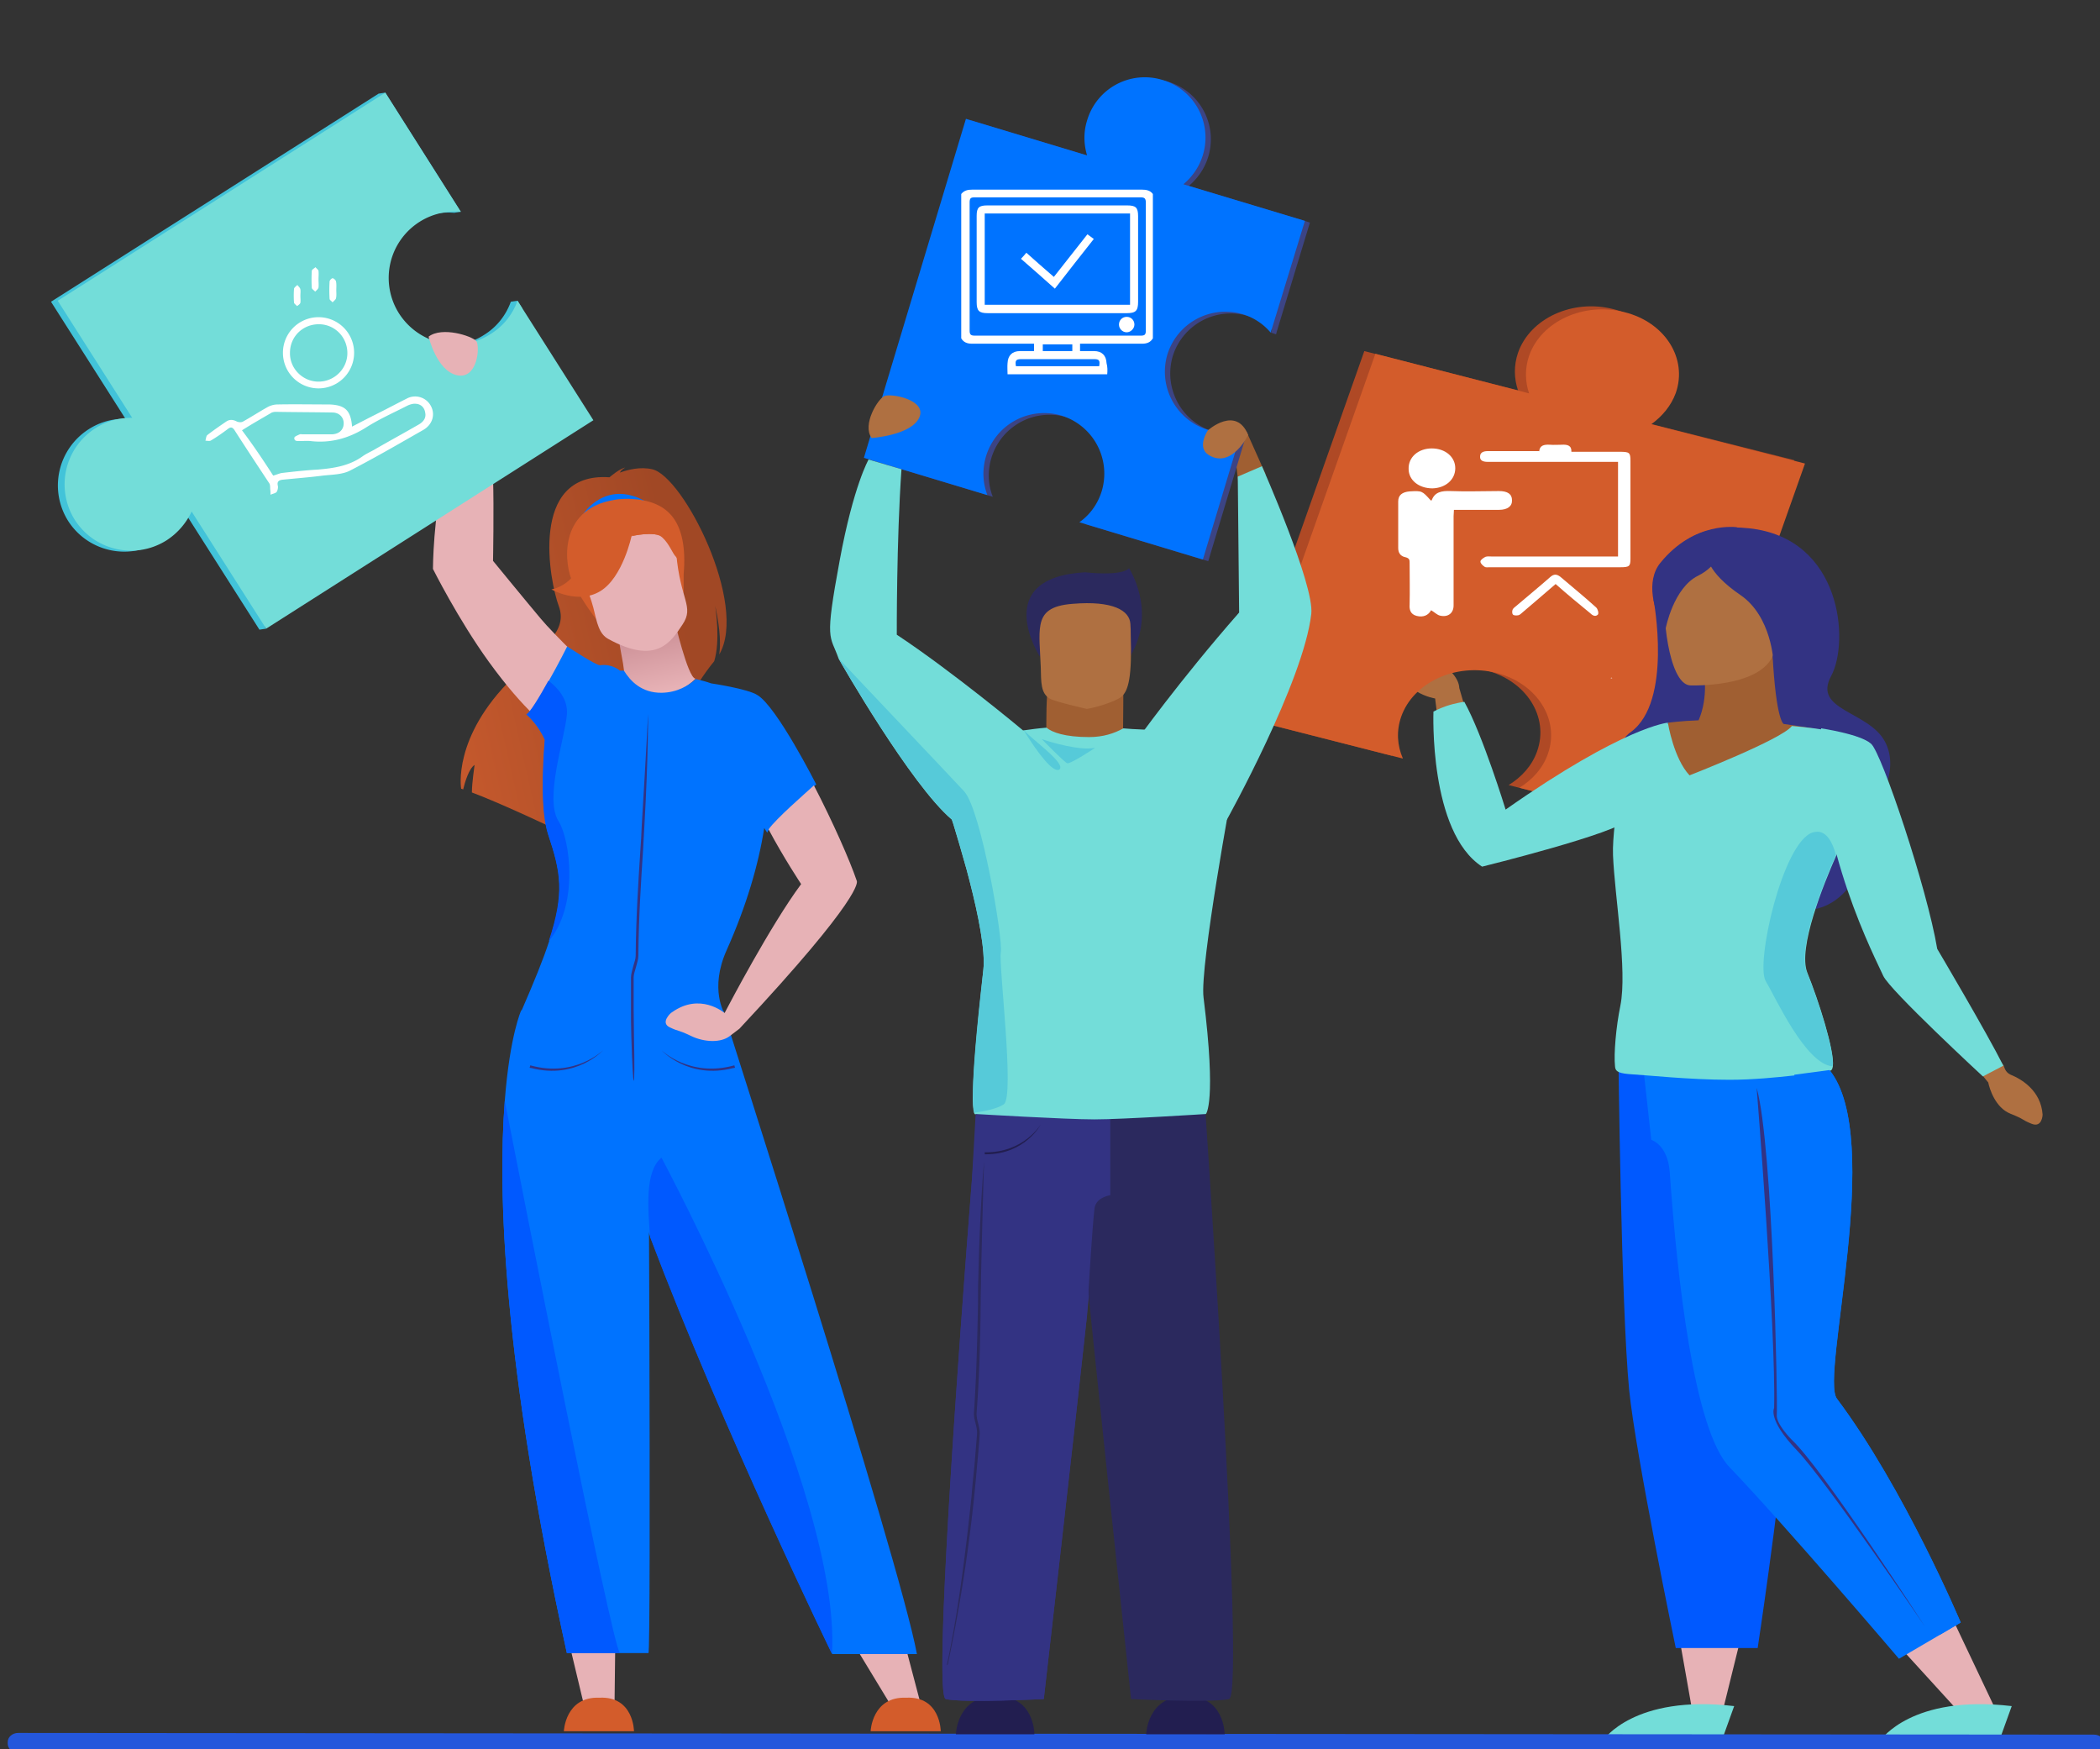 <svg xmlns="http://www.w3.org/2000/svg" xmlns:xlink="http://www.w3.org/1999/xlink" id="Capa_1" x="0" y="0" version="1.1" viewBox="0 0 625.7 521.2" xml:space="preserve"><rect x="0" y="0" width="625.7" height="521.2" fill="#333333" stroke="none"/><style>.st0{fill:#e7b2b6}.st1{fill:#73ddd9}.st2{fill:#af7041}.st3{fill:#0059ff}.st5{fill:#d35c2b}.st6{fill:#333383}.st7{fill:#0073ff}.st8{fill:#a05f32}.st9{fill:#56cad9}.st10{fill:#fff}.st12{fill:#221e50}.st13{fill:#2b295e}</style><g id="Capa_6"><path d="M519.5 484.6l-6.2 25.1-9.3-1.2-4.1-23.2z" class="st0"/><path d="M516.7 508.3l-3.6 10h-35.3c0 .1 9-13.5 38.9-10" class="st1"/><path d="M578.6 475.6l15.5 32.7-10.9 1.2-22.7-24.9z" class="st0"/><path d="M599.4 508.3l-3.6 10h-35.4c.1.1 9.1-13.5 39-10" class="st1"/><path d="M428.4 214.6l-.8-6.5s-11.1-1.7-11.6-12.2c0 0 .2-4.3 3.6-2.9s1.9 1.3 6.7 3.2 8.4 5.6 8.5 8.8l2.2 7.6-8.6 2z" class="st2"/><path d="M482.2 313.8s.8 75.1 3.2 100.2c1.9 19.2 13.9 77 13.9 77h24.4s22.1-143.8 11-170.8l-52.5-6.4z" class="st3"/><path fill="#af4925" d="M488.7 125.5c3.3-2.4 5.9-5.5 7.3-9.3 3.6-10.3-3.2-21.1-15.3-24.1-12.1-3.1-24.8 2.7-28.4 13-1.3 3.8-1.2 7.7 0 11.2l-45.8-11.7-38.4 108.7 46.7 11.9c-1.7-3.9-2-8.2-.5-12.5 3.6-10.3 16.3-16.1 28.4-13 12.1 3.1 18.9 13.9 15.3 24.1-1.5 4.3-4.6 7.7-8.5 10.1l46.7 11.9 38.4-108.7-45.9-11.6z"/><path d="M492 126.4c3.3-2.4 5.9-5.5 7.3-9.3 3.6-10.3-3.2-21.1-15.3-24.1-12.1-3.1-24.8 2.7-28.4 13-1.3 3.8-1.2 7.7 0 11.2l-45.8-11.8-38.4 108.7L418 226c-1.7-3.9-2-8.2-.5-12.5 3.6-10.2 16.3-16.1 28.4-13 12.1 3.1 18.9 13.9 15.3 24.1-1.5 4.3-4.6 7.7-8.5 10.1l46.7 11.9 38.4-108.5-45.8-11.7z" class="st5"/><path d="M492.7 178.8s.9-24.4 28.5-21.4 29.9 33.8 24.4 44c-5.6 10.3 11.1 10.4 16 19.5s-3 19.3-3 21.9c0 2.6-3.4 28.8-21.7 28.4s-49.1-1.2-47.7-28.6c.8-14.1-10.6-19.3-3.3-24.5 12.5-9.1 6.8-39.3 6.8-39.3" class="st6"/><path d="M547.3 416.7c-5-6.7 14.3-77.4-2.2-97.9h-55.4l2.3 20.8s4.9 1.4 5.5 9.6c2.2 31.3 7.2 76.9 17.8 87.9 16.5 17.2 50.5 57.1 50.5 57.1l12.3-7.2 6.1-3.6s-16.8-39.9-36.9-66.7" class="st7"/><path d="M548.5 218.6c-6.1-1.3-11.8-2.2-17-2.9 0 0-2.3-.4-3.4-21.2l-20.5 5.3s1.6 7.7-1.5 14.8c-5.5.2-8.6.7-9 .7 0 0-17.6 32.3-14.8 47 2.8 14.8 2 56 2 56l61.1-.1s-2.1-10.8-7.8-23c-5.7-12.1 10.9-76.6 10.9-76.6" class="st8"/><path d="M497 215.3s-12.9 1-48.4 25.9c0 0-6.8-22.2-12.3-32.1 0 0-2.6.3-5.5 1.3-2 .7-3.7 1.6-3.7 1.6s-1.4 35.9 14.5 46.2c0 0 40.6-10 43.6-14.1s11.8-28.8 11.8-28.8" class="st1"/><path d="M593.8 313.1l3.2 4.4c.4 1.2.8 2.1 2.1 2.7 3.2 1.3 9 4.7 9.5 11.9 0 0-.1 4-3.3 2.7s-1.8-1.2-6.3-3-6.2-7.4-6.6-9.3l-3.2-3.9 4.6-5.5z" class="st2"/><path d="M549.4 249.9c-.1.1-.1.2-.1.2s-.9 1.8-2.1 4.6c-3.9 8.8-11.6 27.8-8.7 35.1 3.3 8.1 8.2 23.4 7.6 27.9-.1.8-.4 1.3-.9 1.3-.7 0-4.8.7-10.5 1.4-5.5.6-12.4 1.3-19.4 1.3-12 0-24.8-1.4-30-1.7-3.6-.3-4-1.1-4.1-2.3-.4-3.7.3-11.8 1.6-18.1 2.1-10.6-1.7-32.5-2.2-44.8-.4-10.2 4.8-35.3 4.8-35.3s2.2-1.5 11.6-3.9c0 0 1.7 10.4 6.4 15.4 0 0 27.5-10.7 30.5-14.7 0 0 19.3 1.4 23.6 5.5 4.1 3.7-7 25.7-8.1 28.1" class="st1"/><path d="M542.6 217s11.7 1.7 14.9 4.6c3.2 2.8 16.7 43.1 19.7 61.1 0 0 14.8 25 19.7 34.8l-6.1 3.2s-27.9-25.8-29.7-30c-1.8-4.2-20.3-39-18.5-73.7" class="st1"/><path d="M541.5 247.8c-.4 0-.9.1-1.4.2-9 2.9-17.1 39.2-14 44.3 2.8 4.6 11.8 24.7 19.9 25.4 0-.3.1-.6.1-.9 0-5.3-4.6-19.4-7.7-27-.5-1.1-.7-2.5-.7-4.1 0-8.8 6-23.5 9.3-31-1-3.9-2.8-6.9-5.5-6.9" class="st9"/><path d="M584.2 483.4l-6.1 3.6c-11.1-14.5-40.9-53.8-45-63.3-5.1-11.7 5.1-49.5 6.9-63.2 1.9-13.7-5.4-40.3-5.4-40.3l10.5-1.4c16.5 20.4-2.9 91.2 2.2 97.9 20.1 26.8 36.9 66.7 36.9 66.7" class="st7"/><path d="M523.4 324.1s5.8 72.5 5.2 95.4c0 0-2 3.4 6.7 12.5 8.8 9.1 38.3 52.7 38.3 52.7s-30.7-47.4-39.8-55.8c0 0-4.7-4.7-4.4-7.4.3-2.8-1.1-80-6-97.4" class="st6"/><path d="M503.5 204.2s25.1 1 25.5-12.3c.5-13.3 4-22.1-11.9-23.3-16-1.2-19.3 3.8-20.7 8.2-1.4 4.5.6 26.8 7.1 27.4" class="st2"/><path d="M529.5 167.9c-5.4-3.8-11.9-10.8-11.9-10.8s-12.7-2-22.9 10.6c-4.4 5.4-2.1 14.6 1.6 19.5 0 0 2.3-12.1 9.7-15.7 1.4-.7 2.7-1.6 3.8-2.7 1.1 1.9 3.5 4.9 8.8 8.5 9.3 6.4 9.8 19.9 9.8 19.9s9.6-23.3 1.1-29.3" class="st6"/><path d="M426.4 181.8c-.8 1.5-2.3 2.2-4.3 1.7-1.9-.5-2.2-1.9-2.1-3.4.1-4.1 0-8.2 0-12.4 0-.8 0-1.4-1.3-1.7-1.5-.3-2.1-1.4-2.1-2.7 0-4.6 0-9.2 0-13.9 0-1.9 1.2-2.8 3.4-3 3.7-.2 3.7-.2 6.3 2.7.1 0 .3 0 .3-.1.9-2.4 2.9-2.8 5.6-2.7 4.8.2 9.6 0 14.4 0 2.6 0 3.9.9 3.9 2.7.1 1.8-1.3 2.9-3.9 2.9-4.4 0-8.8 0-13.4 0 0 .7-.1 1.3-.1 1.9 0 8.9 0 17.7 0 26.6 0 2.3-1.7 3.6-4.1 3-.8-.2-1.6-1-2.6-1.6" class="st10"/><path d="M458.6 134.6c.1-1.9 1.4-2.2 3.2-2.1 1.2.1 2.4 0 3.5 0 1.7-.1 3 .2 2.9 2.1 4.9 0 9.6 0 14.3 0 3 0 3.3.2 3.3 2.7 0 9.7 0 19.4 0 29.1 0 2.3-.3 2.6-3 2.6-13 0-26 0-38.9 0-.5 0-1.2.1-1.5-.1-.6-.4-1.3-1-1.3-1.6 0-.5.9-1.1 1.5-1.4.5-.2 1.3-.1 1.9-.1 11.7 0 23.5 0 35.2 0h2.4v-28.2h-2.3c-11.7 0-23.3 0-35 0-.5 0-1.1 0-1.6 0-1.3 0-2.3-.4-2.2-1.6 0-1.2 1-1.6 2.3-1.6 1.6 0 3.1 0 4.7 0h10.6v.2zM426.8 145.5c-4 0-7.1-2.4-7.1-5.8-.1-3.5 2.9-6.1 6.9-6.1s7 2.5 7 5.9c0 3.4-2.9 5.9-6.8 6M463.5 174c-3.5 3-6.6 5.7-9.8 8.4-.4.3-.8.8-1.3.9-.5.1-1.4.1-1.6-.2-.3-.3-.3-1-.1-1.5.2-.4.7-.8 1.1-1.1 3.3-2.8 6.7-5.6 10-8.5 1.2-1.1 2.1-1 3.3 0 3.5 3 7.1 5.9 10.5 9 .5.5.8 1.7.5 2.1-.8.8-1.7.2-2.4-.5-3.3-2.7-6.7-5.5-10.2-8.6M480.4 202c-.1 0-.2.1-.3.1 0 0-.1 0-.2-.1.1 0 .1-.1.2-.1s.2.1.3.1" class="st10"/><path fill="#2457dc" d="M623.9 522.7l-618.5-.5c-1.7 0-3.1-1.2-3.1-2.7v-.5c0-1.5 1.4-2.7 3.1-2.7l618.5.5c1.7 0 3.1 1.2 3.1 2.7v.5c-.1 1.5-1.5 2.7-3.1 2.7"/></g><g id="Capa_7"><path d="M296.7 505.5c-11.5-.5-11.9 11.2-11.9 11.2h23.4c0-.1 0-11.7-11.5-11.2M353.4 505.5c-11.5-.5-11.9 11.2-11.9 11.2h23.4c0-.1-.1-11.7-11.5-11.2" class="st12"/><path d="M330.8 324.8s-.3 2.8-.8 7.2c-.7 6.4-1.7 16.2-2.7 25.7-1.1 10.3-2.1 20.1-2.5 24.8-.1 1.5-.5 4.7-.9 9v.2c-3.2 29.8-12.9 114.5-12.9 114.5s-24.1 1.2-29.2 0c-3.7-.8 3.6-101.3 7.8-154.9 1.5-19.6 2.6-32.9 2.6-32.9l38.6 6.4z" class="st6"/><path d="M358.5 321.5s12.8 183.6 7.7 184.7c-5.1 1.2-29.2 0-29.2 0S324.3 387 323.3 375s-6.1-50.3-6.1-50.3l41.3-3.2z" class="st13"/><path d="M330.8 332v24.1s-2.1.3-3.5 1.6a4 4 0 00-1.1 1.9c-.6 2.9-2.3 31.9-2.3 31.9v.2c-3.2 29.8-12.9 114.5-12.9 114.5s-24.1 1.2-29.2 0c-3.7-.8 3.6-101.3 7.8-154.9l1.1-19.4 39.3.1h.8z" class="st6"/><path d="M293.8 343.9c11.7 0 16.3-8.9 16.3-8.9-.1.1-5.1 8.5-16.7 8.3v.6c.1 0 .2 0 .4 0" class="st12"/><path d="M282.4 495.9a480.5 480.5 0 008.7-59c.3-3.2.6-6.4.8-9.5.1-1.1-.2-2.3-.5-3.5-.3-1.1-.5-2.3-.4-3.2.9-12 1.1-22.9 1.2-32.6 0-2.5.1-5 .1-7.4.5-22 .9-34.4.9-34.6 0 .1-1.2 12.5-1.7 34.6-.1 2.4-.1 4.9-.1 7.5-.2 9.7-.4 20.6-1.2 32.6-.1 1 .2 2.2.5 3.4.3 1.1.5 2.3.4 3.3-.3 3.2-.5 6.3-.8 9.5-.3 2.9-.6 5.7-.8 8.5-1.9 18.2-4.2 35.9-7.4 50.6l.3-.2z" class="st13"/><path d="M377.1 141.3l-5.6-12.5-4.2.7 1.7 14.6z" class="st8"/><path fill="#3c4484" d="M390.3 66.3l-36.1-10.9c2.6-2.2 4.7-5.1 5.8-8.7a17.9 17.9 0 00-12.1-22.4 17.9 17.9 0 00-22.4 12.1c-1.1 3.5-1 7.1 0 10.4l-36.1-10.9-30.4 101 36.8 11.1c-1.4-3.6-1.6-7.6-.4-11.6a18.1 18.1 0 0122.4-12.1 18.1 18.1 0 0112.1 22.4c-1.2 4-3.6 7.2-6.7 9.4l36.8 11.1 11.6-38.5a18.1 18.1 0 01-22.2-22.5 18.1 18.1 0 0129.6-8l-.3.9 1.5.5.4-1.4 9.7-31.9z"/><path d="M352.6 54.9c2.6-2.2 4.7-5.1 5.8-8.7a17.9 17.9 0 00-12.1-22.4 17.9 17.9 0 00-22.4 12.1c-1.1 3.5-1 7.1 0 10.4l-36.1-10.9-30.4 101 36.8 11.1c-1.4-3.6-1.6-7.6-.4-11.6a18.1 18.1 0 0122.4-12.1 18.1 18.1 0 0112.1 22.4c-1.2 4-3.6 7.2-6.7 9.4l36.8 11.1 11.6-38.5a18.1 18.1 0 01-22.2-22.5 18.1 18.1 0 0122.4-12.1c3.4 1 6.3 3 8.4 5.5l10.2-33.3-36.2-10.9z" class="st7"/><path d="M334.6 219.8c.1-7.5.1-14.3.1-14.3l-22.2-3.6c-.8 5.7-.8 12.5-.7 18.1 0 0 22.8-.1 22.8-.2" class="st8"/><path d="M309.7 195.4s-14.8-23.3 13.6-24.9c0 0 10.7 1.3 13.1-1.2 0 0 8.3 12.6.5 26-7.7 13.6-27.2.1-27.2.1" class="st13"/><path d="M334.1 207.6c-2.2 1.7-8.5 3.4-10.3 3.6 0 0-9.4-2.1-11.1-3.1-2.6-1.6-2.5-4.8-2.6-9.3-.2-5.3-.7-9.5-.1-12.6.7-3.7 3-5.8 9.6-6.3 12-1 17 2 17.2 6 .1 1.1.1 2.1.1 3.1.4 12.4-.6 16.8-2.8 18.6" class="st2"/><path d="M338.4 221s12.9-18.1 30.8-38.5l-.4-40.5 7.2-3.1s15.7 35.4 14.7 44c-2.3 20.2-25.2 61.4-25.2 61.4L338.4 221z" class="st1"/><path d="M358.6 297.2c3.9 31.4.7 34.7.7 34.7s-24.8 1.6-33.2 1.6c-8.8 0-35.3-1.6-35.3-1.6s-.2.2-.4 0c-.1-.1-.1-.2-.2-.4-.2-.8-.5-2.6-.3-6.9.2-6 1-16.7 3.1-35.7.1-.7.1-1.5.1-2.3 0-6.8-2.5-17.8-5.1-27.5-1.4-5-2.8-9.8-3.9-13.4-.2-.5-.3-1-.5-1.5-12.2-10.3-33.4-47.3-33.7-47.9-2.6-7.4-4.3-4.6.3-29.4 4.1-22.2 8.6-30 8.6-30l9.8 2.9c-1.5 21.1-1.4 49.3-1.4 49.3 16.5 10.9 37.5 28.4 37.6 28.5h.2c2.1-.3 4.3-.6 6.8-.8 1.7 1.4 5.5 2.8 12.7 2.8 4.2 0 7.5-1.1 10.2-2.6 6.8.7 15.1-.2 21.6 4.1 3.6 2.4 11 13.4 11 13.4s-9.9 53.4-8.7 62.7" class="st1"/><path d="M305 217.5c-.1 0-.1 0 0 0-.1 0-.1 0 0 0-.1 0-.1 0 0 0 1.7 2.9 7.5 11.9 10.1 11.9.2 0 .4 0 .5-.1 2.3-1.7-7.9-8.8-10.6-11.8M310.4 220.2s6.7 6.9 7.6 7.2h.1c1.3 0 8.2-4.6 8.2-4.6-.6.1-1.3.2-2 .2-5.2.1-13.5-2.6-13.9-2.8" class="st9"/><path d="M259.7 130.5s11.8-.8 14.2-6.1c2.4-5.3-8.5-7.3-10.4-6.4-1.9.8-6.7 8.5-3.8 12.5" class="st2"/><path d="M249.9 196.2c.3.6 21.5 37.6 33.7 47.9.2.5.3 1 .5 1.5 1.1 3.6 2.5 8.3 3.9 13.4 2.6 9.7 5.1 20.7 5.1 27.5 0 .8 0 1.6-.1 2.3-2.2 19.1-3 29.8-3.1 35.7 0 .8 0 1.6 0 2.3 0 2.7.2 4 .4 4.7 3.1-.4 6.9-1.2 8.8-2.5 3.3-2.4-1.6-41.5-.9-45.3.7-3.8-5.8-42.2-10.9-47.9-5.2-5.6-37-39.1-37.4-39.6" class="st9"/><path d="M359.9 128.2s8.4-7.5 12 1.4c0 0-4.9 10.1-11.7 6-3.8-2.3-.3-7.4-.3-7.4" class="st2"/><path d="M329.9 111.5h-29.7c0-1.1-.1-2.2 0-3.3.1-2.3 1.4-3.6 3.7-3.6 1.4 0 2.8 0 4.2 0v-2.2h-1.5c-5.7 0-11.3 0-17 0-1.4 0-2.5-.4-3.2-1.6v-43c.9-1.1 2-1.3 3.3-1.3 16.8 0 33.7 0 50.5 0 1.3 0 2.5.2 3.3 1.3v43c-.7 1.2-1.8 1.6-3.2 1.6-5.7 0-11.3 0-17 0h-1.5v2.2c1.5 0 2.8 0 4.2 0 2.3 0 3.6 1.3 3.7 3.6.3 1.1.3 2.2.2 3.3M315 100c8.3 0 16.5 0 24.8 0 1.2 0 1.6-.2 1.6-1.5 0-12.7 0-25.4 0-38.1 0-1.2-.3-1.6-1.5-1.6-16.5 0-33 0-49.5 0-1.1 0-1.5.2-1.5 1.5 0 12.7 0 25.5 0 38.2 0 1.1.3 1.5 1.5 1.5 8.1 0 16.4 0 24.6 0m-12.3 9.1h24.8c.3-1.7 0-2.1-1.5-2.1-7.2 0-14.5 0-21.7 0-1.6 0-1.9.4-1.6 2.1m8-4.5h8.8v-2h-8.8v2z" class="st10"/><path d="M315 61.2c6.9 0 13.9 0 20.8 0 2.6 0 3.3.6 3.3 3.2 0 8.5 0 17 0 25.5 0 2.7-.7 3.4-3.4 3.4-13.8 0-27.6 0-41.4 0-2.6 0-3.3-.7-3.3-3.3 0-8.6 0-17.1 0-25.7 0-2.5.7-3.1 3.2-3.1 6.9 0 13.9 0 20.8 0m-21.6 29.6h43.3V63.6h-43.3v27.2zM335.7 99c-1.3 0-2.3-1.1-2.3-2.3 0-1.3 1-2.3 2.3-2.3s2.3 1 2.3 2.3c0 1.2-1.1 2.3-2.3 2.3" class="st10"/><path d="M304.2 77.1c.6-.6 1.1-1.2 1.6-1.8 2.7 2.4 5.4 4.8 8.2 7.2 3.4-4.3 6.7-8.5 10-12.7.7.5 1.2.9 1.9 1.4-3.9 4.9-7.7 9.8-11.6 14.8-3.3-2.9-6.6-5.9-10.1-8.9" class="st10"/></g><g id="Capa_8"><path fill="#42c3d9" d="M174.9 125.5L154.2 93l1.5-1-1.5-2.4-2 .3c-1.4 3.9-4.1 7.5-8 9.9-9.2 5.9-21.4 3.1-27.3-6.1a19.77 19.77 0 0118.4-30.3l2-.3-22.5-35.5-2 .3-97.6 62 22.2 34.9c-3.8-.1-7.6.9-11 3.1a19.86 19.86 0 00-6.1 27.3c5.9 9.2 18.1 11.9 27.3 6.1 3.4-2.2 5.9-5.2 7.5-8.6l22.2 34.9 2-.3-.4-.6 96-61.2z"/><path d="M167.9 482.5L174 508h9.1l.3-25.5z" class="st0"/><path d="M178.6 505.8c-10.2-.4-10.6 10-10.6 10h20.9c0-.1-.1-10.5-10.3-10" class="st5"/><path d="M250.6 483.6l14.8 24.4h9l-7.3-27.7z" class="st0"/><path d="M270 505.8c-10.2-.4-10.6 10-10.6 10h20.9c0-.1-.1-10.5-10.3-10" class="st5"/><defs><path id="SVGID_1_" d="M181.6 142.2c-24.2-1.7-17.8 31.2-15.1 38.4 2.7 7.3-4.3 12-13.7 21.3-18.1 17.7-15.4 33.1-15.4 33.1.2 0 .4.1.6.2.5-2.1 1.7-6.2 3.4-7.3 0 .2-.8 5.3-.8 8.2 7.8 2.9 22.9 9.9 33.5 15-.5-1.5-1.1-3.6-.9-4.9l2.9 5.8c5.7 2.7 9.6 4.6 9.6 4.6-2.4-5.8 15.6-45.8 27.1-59.6 1.9-6.2.4-15.7.3-16.5 1.6 7.4 1.6 11.8 1.2 14.5 8.7-14.9-10.7-53.2-20-55.2-3.5-.8-7.1.1-9.6 1 .4-.9 1.6-1.5 1.6-1.5-1.7.3-4.7 2.9-4.7 2.9"/></defs><clipPath id="SVGID_2_"><use overflow="visible" xlink:href="#SVGID_1_"/></clipPath><linearGradient id="SVGID_3_" x1="-294.894" x2="-291.298" y1="434.056" y2="434.056" gradientTransform="scale(24.757 -24.757) rotate(12.722 1839.766 1559.27)" gradientUnits="userSpaceOnUse"><stop offset="0" stop-color="#c5592d"/><stop offset=".856" stop-color="#a14825"/><stop offset="1" stop-color="#a14825"/></linearGradient><path fill="url(#SVGID_3_)" d="M139 275.6L248.2 251l-29.5-130.9-109.2 24.6z" clip-path="url(#SVGID_2_)"/><defs><path id="SVGID_4_" d="M184.2 188.8c.5 5.9 3 13.1 1 14.1-.1 0 5.2 5.5 10.5 5.3 5.7-.2 11.6-6 11.5-6-2.3-.3-6.3-17.7-6.3-17.7l-16.7 4.3z"/></defs><clipPath id="SVGID_5_"><use overflow="visible" xlink:href="#SVGID_4_"/></clipPath><linearGradient id="SVGID_6_" x1="-355.426" x2="-351.83" y1="426.721" y2="426.721" gradientTransform="scale(-6.15 6.15) rotate(-77.278 -439.607 28.108)" gradientUnits="userSpaceOnUse"><stop offset="0" stop-color="#e7b2b6"/><stop offset=".083" stop-color="#e7b2b6"/><stop offset=".967" stop-color="#ca8d94"/><stop offset="1" stop-color="#c98c93"/></linearGradient><path fill="url(#SVGID_6_)" d="M212.5 207.2l-6.3-27.7-27.2 6.2 6.3 27.6z" clip-path="url(#SVGID_5_)"/><path d="M173.8 153.1s6.5-10.2 18.2-3.9c0 0-6.1.1-18.2 3.9" class="st7"/><path d="M177.5 184.3s-3.9-4.9-6.9-10.9c-2.2-4.3-5-21.7 12.6-24.5 0 0 5-1 10.6.7 4.4 1.4 11.3 5.1 9.9 21.5v5.4l-26.2 7.8z" class="st5"/><path d="M203.4 186c-3.5 5.3-7.8 12.2-22.1 4.4-2.8-1.5-3.4-4.7-4.5-9.3-1.4-5.3-3.4-8.4-3.5-11.6-.1-3.9 2.7-6.3 9.1-8.3 11.9-3.8 18.6-2.4 19.1 3.8 1.2 13.8 5.4 15.7 1.9 21" class="st0"/><path d="M188.2 159.6s-2.6 12.4-9.3 16.5-14.6-.5-14.6-.5 6.8-1 8.9-8.9c1-4 9.5-12 15-7.1" class="st5"/><path d="M188 159.8s7.1-1.8 9.3.3c2.2 2 3 4.7 4.1 5.8 1.1 1.2 1.3 2.7 1.3 2.7s.4-10.9-2.3-12.5c-2.7-1.7-12.4 3.7-12.4 3.7" class="st5"/><path d="M176.8 200.3s-11.8-11.3-15.7-16c-3.8-4.5-14.2-17.2-14.2-17.2s.3-15.8 0-24.6c-.2-6.4-.6-29-.6-29h-7.1s-5 18-6.5 24.6c-3.7 16-3.7 31.4-3.7 31.4s7.5 15 16.6 27.6c11 15.2 17.7 19.5 19.9 21.6l11.3-18.4z" class="st0"/><path d="M193.2 492.5h-24.3c-19.1-86.9-20.6-137.4-18.5-164.5 1.5-19.6 4.9-27 4.9-27h37.8s1 191.5.1 191.5" class="st7"/><path d="M273.2 492.8H248s-32.2-66.1-54.2-124.2c-10-26.5-17.9-51.3-19.7-67.5h41.4c-.2-.1 52.4 163 57.7 191.7" class="st7"/><path d="M243.2 233.7s-13.9 11.8-14.6 14.4c0 0-.3-.5-.9-1.4-1.7 10.9-5.3 23.2-11.2 36.4-5.2 11.6-.6 18.9-.6 18.9l-60.5-.9c3.7-8.5 6.4-15.1 8.2-20.6 4.8-14.5 3.5-20.7-.2-31.8-2.2-6.7-1.7-19.4-1-28.2-2-4.7-5.5-7.6-5.5-7.6 1-.3 3.9-5.1 6.6-10 2.9-5.1 5.5-10.3 5.5-10.3s8.8 5.8 9.8 5.6c3.6-.5 5.9 1.6 5.9 1.6s.8 0 1.2 0c1.9 3.1 5.3 6.7 11.3 6.6 4.6-.1 7.9-2.1 10.1-4.1 1.7.4 3.2.8 4.6 1.3 0 0 10.9 1.6 13.8 3.5 5.8 3.5 17.5 26.6 17.5 26.6" class="st7"/><path d="M188.1 308.7c-.1-2.7-.1-5.5-.1-8.3 0-3.1 0-6.2 0-9.2 0-1 .4-2.2.7-3.4.3-1.1.7-2.1.7-3 .1-11.6.8-22.2 1.4-31.5.2-2.4.3-4.8.4-7.2 1.3-21.2 1.9-33.3 1.9-33.4 0 .1.1 12.2-1.1 33.4-.1 2.4-.3 4.8-.4 7.2-.6 9.3-1.3 19.9-1.4 31.5 0 1-.4 2.2-.7 3.3-.3 1.1-.7 2.2-.7 3.1 0 3.1 0 6.2 0 9.2 0 2.8.1 5.6.1 8.3.4 17.7-.3 17.8-.8 0M158.3 318.2c13.4 3.5 21.4-5.3 21.4-5.3-.1.1-8.4 8.2-21.7 4.5l-.2.7c.2.1.4.1.5.1" class="st6"/><path d="M220.3 306.5l-2.9 2.2c-2.6 2-7.5 1.9-11.6-.1-4.2-2-3.2-1.1-6.2-2.5s.3-4.3.3-4.3c.1-.1.2-.1.3-.2 8.4-6 15.5.1 15.7.2l.9-1.7s12.7-24.3 21.9-36.7c0 0-5.3-8-9.7-16.3 2.1-3.1 11-10.8 13.5-13.1 5.6 10.8 10.7 22.3 12.8 28.5 0 .3 2.1 4.3-35 44" class="st0"/><path d="M218.5 318.2c-13.4 3.5-21.4-5.3-21.4-5.3.1.1 8.4 8.2 21.7 4.5l.2.7c-.2.1-.4.1-.5.1" class="st6"/><path d="M163.5 280.4c4.8-14.5 3.5-20.7-.2-31.8-2.2-6.7-1.7-19.4-1-28.2-2-4.7-5.5-7.6-5.5-7.6 1-.3 3.9-5.1 6.6-10 2.4 1.8 6 5.3 5.5 10.3-.8 7.5-6.7 25-2.5 31.5 3.5 5.6 6.1 25.1-2.9 35.8M247.9 492.8s-32.2-66.1-54.2-124.2c-.6-8.1-1.7-19.6 3.4-23.7-.1 0 53.6 99.4 50.8 147.9M184.7 492.5h-15.8c-19.1-86.9-20.6-137.4-18.5-164.5 4.7 24.1 31.8 161.8 34.3 164.5" class="st3"/><path d="M176.8 125.2l-22.6-35.6c-1.4 3.9-4.1 7.5-8 9.9-9.2 5.9-21.4 3.1-27.3-6.1a19.77 19.77 0 0118.4-30.3l-22.5-35.5-97.6 62 22.2 34.9c-3.8-.1-7.6.9-11 3.1a19.86 19.86 0 00-6.1 27.3c5.9 9.2 18.1 11.9 27.3 6.1 3.4-2.2 5.9-5.2 7.5-8.6l22.2 34.9 97.5-62.1z" class="st1"/><path d="M127.7 100.3s2.4 10.2 8.5 11.5 6.9-8.6 5.7-10.2c-1.3-1.5-10.2-4.4-14.2-1.3" class="st0"/><path d="M104.9 127.1c2.7-1.4 5.2-2.7 7.8-4 2.8-1.4 5.6-2.9 8.4-4.3a5.3 5.3 0 017.2 2c1.5 2.6.6 5.7-2.2 7.3-7.2 4.1-14.4 8.3-21.8 12.1-2.3 1.2-5.4 1.2-8.1 1.5-3.9.5-7.8.8-11.8 1.2-1.1.1-2 .4-1.6 1.9.1.5-.1 1.4-.4 1.8-.4.4-1.2.5-1.8.8 0-.6 0-1.1-.1-1.7 0-.5 0-1.2-.2-1.6-3.5-5.3-7-10.6-10.4-15.9-.6-.9-1.1-1.1-2-.4-1.6 1.2-3.3 2.4-5 3.4-.4.3-1.1.1-1.7.1.2-.6.2-1.4.6-1.7 1.8-1.4 3.7-2.7 5.6-4 1-.7 2.1-.6 3.2 0 .5.2 1.3.3 1.8 0 2.5-1.4 4.8-2.9 7.3-4.3.9-.5 2-.8 3-.8 5.2-.1 10.3 0 15.5 0 4.6.2 6.3 1.7 6.7 6.6m-23.5 14.6c1.1-.3 1.9-.7 2.7-.8 3.5-.4 7.1-.8 10.6-1 4.8-.4 9.4-1.1 13.4-4 1-.7 2.1-1.2 3.2-1.8 4.5-2.6 9.1-5.1 13.6-7.7 1.3-.8 2.1-1.9 1.8-3.4-.2-1.5-1.2-2.6-2.8-2.7-.8-.1-1.8.2-2.6.6-4.1 2.1-8.4 4-12.3 6.5-5.1 3.2-10.5 4.7-16.5 4-1-.1-2.1 0-3.2 0-.7 0-1.7.1-1.6-1 .1-.4 1-.7 1.6-1 .3-.1.6 0 .9 0 2.8 0 5.6 0 8.5 0 1.9 0 3.2-.9 3.6-2.4.5-2.1-.8-4-3.1-4.1-5.7-.1-11.4-.1-17.1-.2-.4 0-.8.1-1.1.2-2.9 1.7-5.9 3.4-8.9 5.3 3.4 4.5 6.4 9 9.3 13.5M84.3 105.2a10.6 10.6 0 1121.21-.19 10.6 10.6 0 01-21.21.19M95 96.6c-4.8 0-8.6 3.7-8.6 8.5-.1 4.7 3.8 8.6 8.5 8.6s8.6-3.8 8.6-8.5c0-4.8-3.8-8.6-8.5-8.6M100.2 86.4c0 .9.1 1.7-.1 2.5-.1.4-.7.8-1 1.2-.3-.4-.9-.7-.9-1.1-.1-1.7-.1-3.4 0-5.1 0-.4.6-1 .9-1s.9.5 1 .9c.2.9.1 1.8.1 2.6zM94.9 83.2c0 .9.1 1.7 0 2.5-.1.4-.6.8-1 1.2-.3-.4-.9-.7-1-1.1-.1-1.7-.1-3.4 0-5.1 0-.4.7-.7 1.1-1.1.3.4.8.7.9 1.1.1.9 0 1.7 0 2.5zM89.5 88.1c0 .7.1 1.4 0 2.1-.1.4-.6.7-1 1-.3-.4-.9-.7-.9-1.1-.1-1.3-.1-2.7 0-4 0-.4.6-.8 1-1.2.3.4.8.8.9 1.3.1.6 0 1.3 0 1.9z" class="st10"/></g></svg>